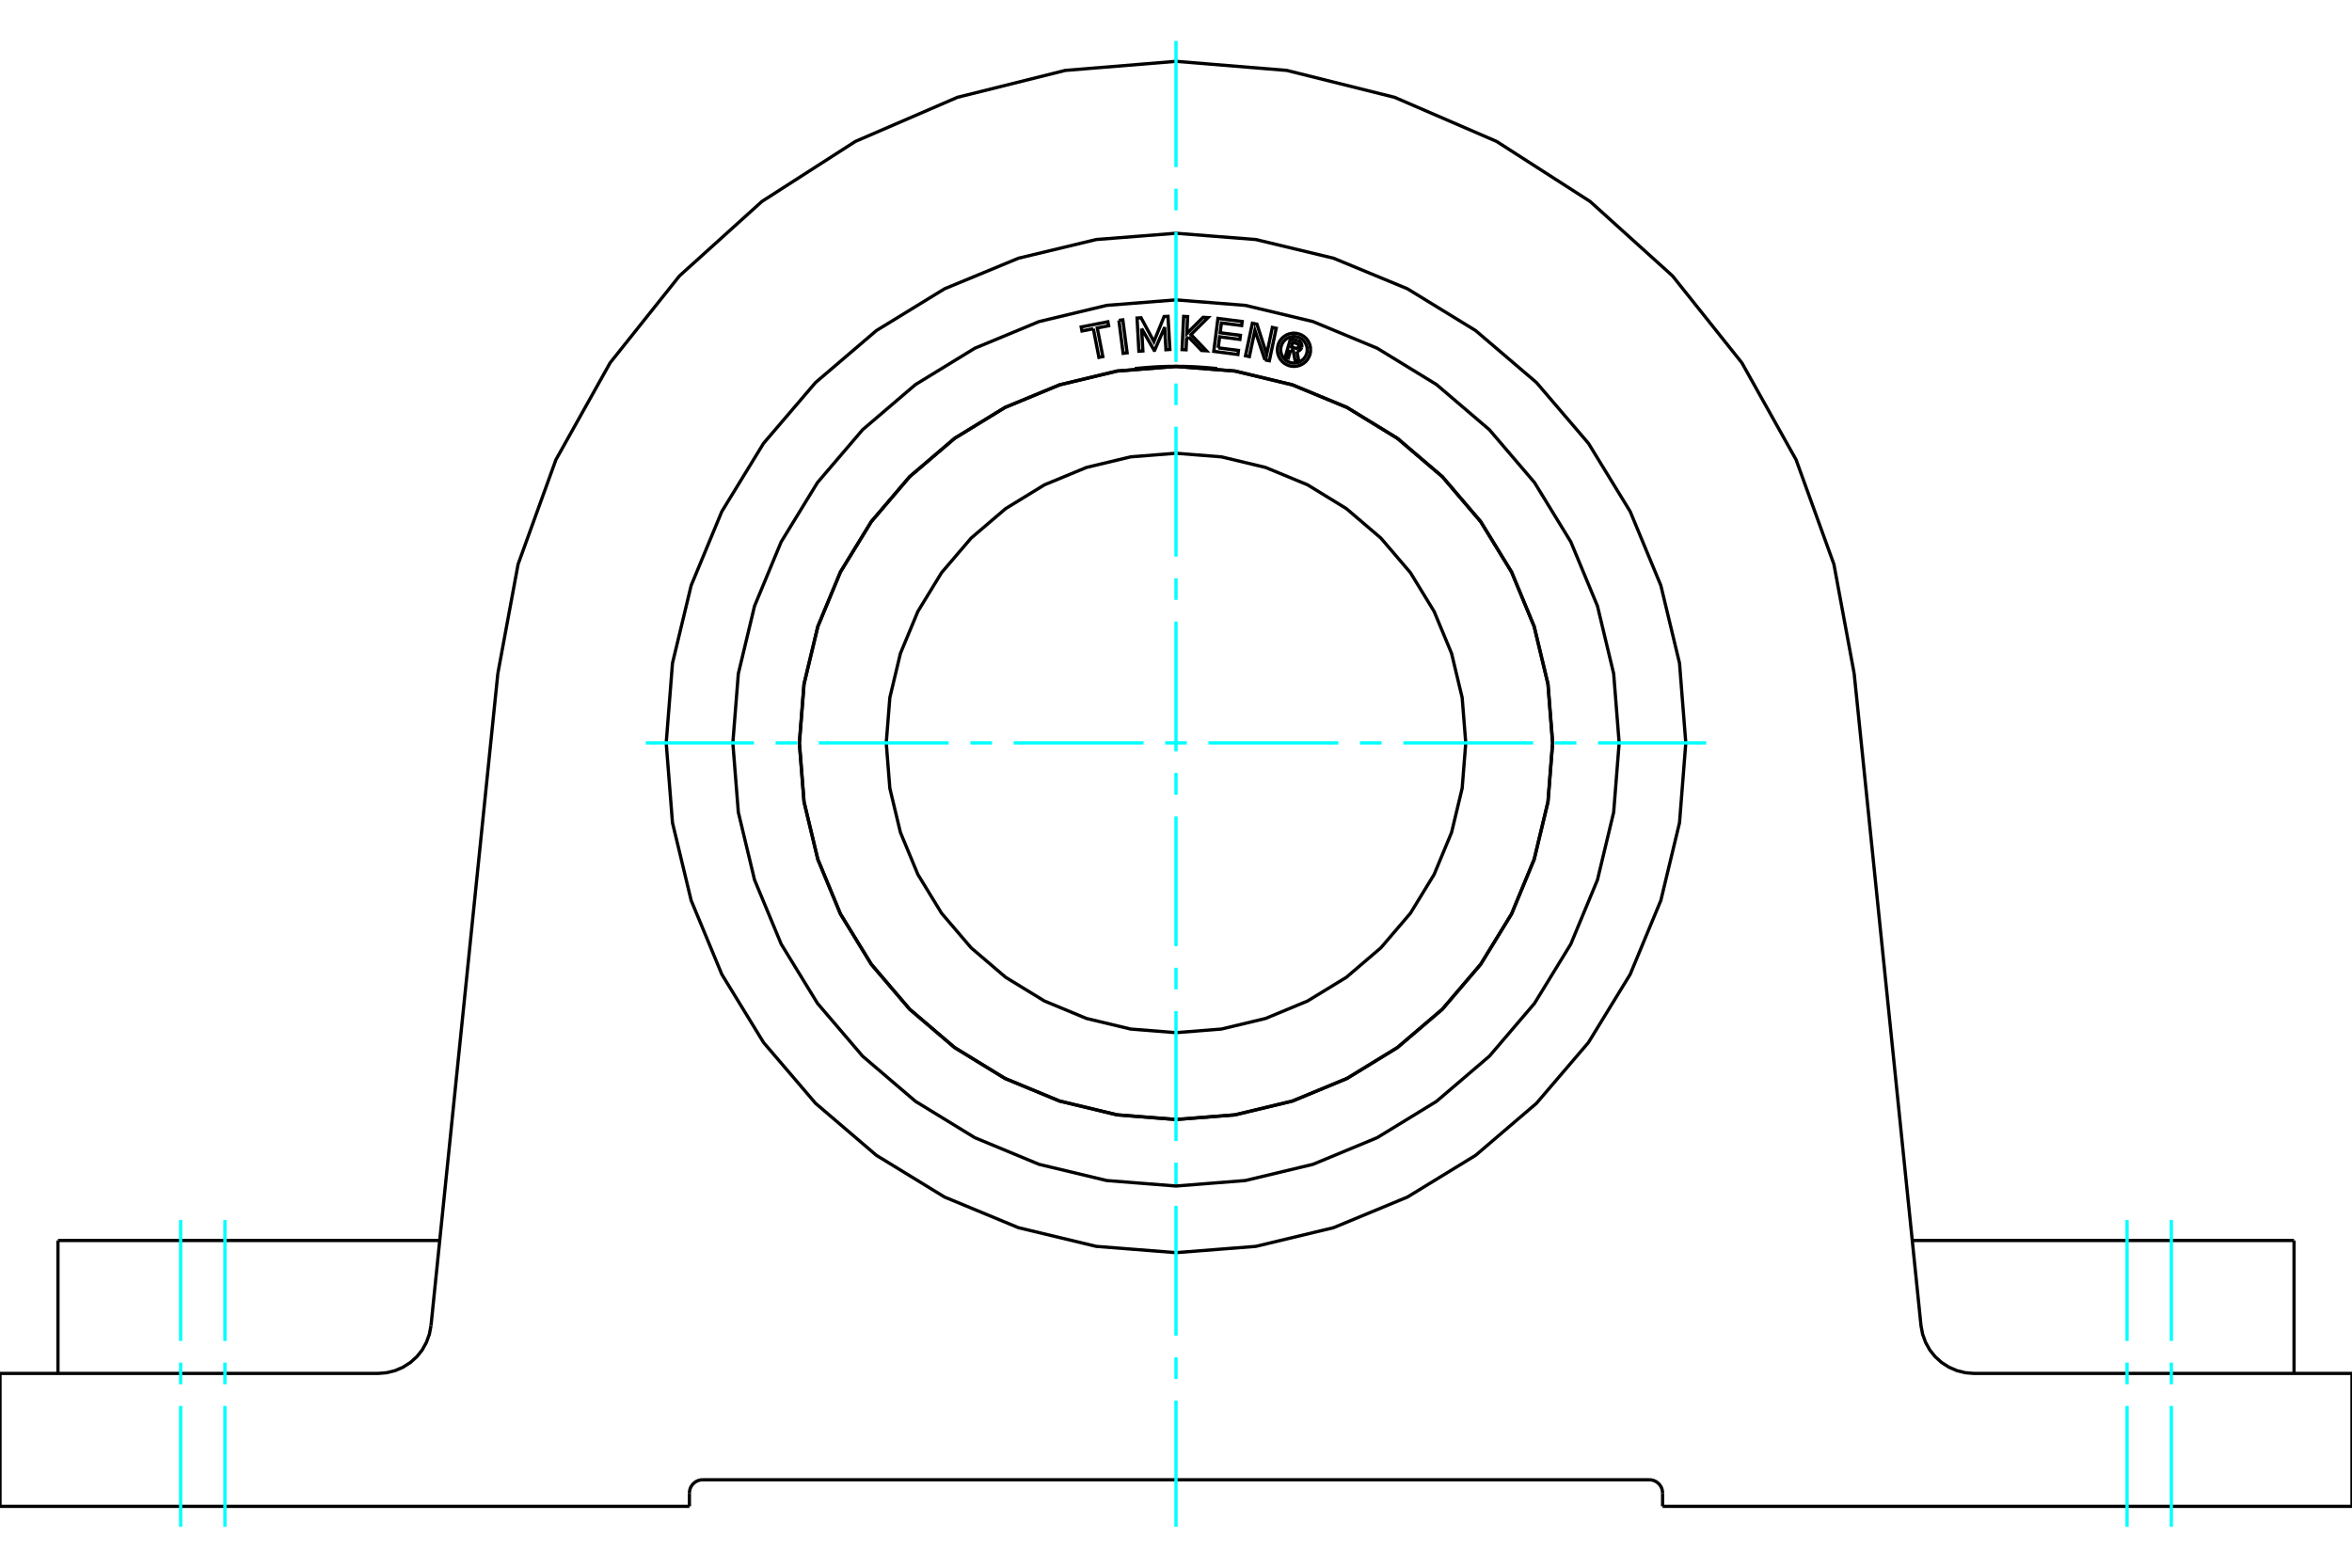 <?xml version="1.0" standalone="no"?>
<!DOCTYPE svg PUBLIC "-//W3C//DTD SVG 1.1//EN"
	"http://www.w3.org/Graphics/SVG/1.1/DTD/svg11.dtd">
<svg xmlns="http://www.w3.org/2000/svg" height="100%" width="100%" viewBox="0 0 36000 24000">
	<rect x="-1800" y="-1200" width="39600" height="26400" style="fill:#FFF"/>
	<g style="fill:none; fill-rule:evenodd" transform="matrix(1 0 0 1 0 0)">
		<g style="fill:none; stroke:#000; stroke-width:50; shape-rendering:geometricPrecision">
			<line x1="10756" y1="22654" x2="25244" y2="22654"/>
			<polyline points="10756,22654 10724,22656 10693,22664 10663,22676 10636,22693 10612,22714 10591,22738 10574,22765 10562,22795 10555,22826 10552,22857"/>
			<line x1="10552" y1="23061" x2="10552" y2="22857"/>
			<line x1="25448" y1="22857" x2="25448" y2="23061"/>
			<polyline points="25448,22857 25445,22826 25438,22795 25426,22765 25409,22738 25388,22714 25364,22693 25337,22676 25307,22664 25276,22656 25244,22654"/>
			<line x1="10552" y1="23061" x2="0" y2="23061"/>
			<polyline points="6730,18991 2765,18991 887,18991"/>
			<polyline points="25803,11374 25707,10153 25421,8963 24952,7831 24313,6787 23517,5856 22586,5061 21542,4421 20411,3953 19221,3667 18000,3571 16779,3667 15589,3953 14458,4421 13414,5061 12483,5856 11687,6787 11048,7831 10579,8963 10293,10153 10197,11374 10293,12595 10579,13785 11048,14916 11687,15960 12483,16891 13414,17687 14458,18326 15589,18795 16779,19081 18000,19177 19221,19081 20411,18795 21542,18326 22586,17687 23517,16891 24313,15960 24952,14916 25421,13785 25707,12595 25803,11374"/>
			<line x1="33235" y1="18991" x2="29270" y2="18991"/>
			<line x1="35113" y1="18991" x2="33235" y2="18991"/>
			<polyline points="0,21026 5787,21026 5919,21015 6048,20983 6170,20930 6281,20859 6380,20770 6463,20666 6527,20550 6572,20426 6597,20295"/>
			<polyline points="28380,10310 29403,20295 29428,20426 29473,20550 29537,20666 29620,20770 29719,20859 29830,20930 29952,20983 30081,21015 30213,21026 36000,21026"/>
			<line x1="0" y1="23061" x2="0" y2="21026"/>
			<polyline points="36000,21026 36000,23061 25448,23061"/>
			<line x1="6597" y1="20295" x2="7620" y2="10310"/>
			<polyline points="18000,939 16305,1078 14654,1490 13093,2165 11662,3084 10400,4224 9339,5554 8509,7038 7930,8638 7620,10310"/>
			<polyline points="28380,10310 28070,8638 27491,7038 26661,5554 25600,4224 24338,3084 22907,2165 21346,1490 19695,1078 18000,939"/>
			<polyline points="17376,5643 17378,5642 17386,5642 17398,5640 17416,5638 17438,5636 17465,5634 17496,5631 17531,5628 17569,5625 17610,5622 17655,5619 17703,5616 17755,5614 17808,5612 17863,5610 17918,5609 17973,5609 18027,5609 18082,5609 18137,5610 18192,5612 18245,5614 18297,5616 18345,5619 18390,5622 18431,5625 18469,5628 18504,5631 18535,5634 18562,5636 18584,5638 18602,5640 18614,5642 18622,5642 18624,5643"/>
			<polyline points="22435,11374 22380,10680 22218,10003 21951,9361 21588,8767 21136,8238 20607,7786 20013,7422 19370,7156 18694,6994 18000,6939 17306,6994 16630,7156 15987,7422 15393,7786 14864,8238 14412,8767 14049,9361 13782,10003 13620,10680 13565,11374 13620,12068 13782,12744 14049,13387 14412,13981 14864,14510 15393,14962 15987,15325 16630,15592 17306,15754 18000,15809 18694,15754 19370,15592 20013,15325 20607,14962 21136,14510 21588,13981 21951,13387 22218,12744 22380,12068 22435,11374"/>
			<polyline points="23764,11374 23693,10472 23482,9593 23136,8757 22663,7986 22076,7298 21388,6711 20617,6238 19781,5892 18902,5681 18000,5610 17098,5681 16219,5892 15383,6238 14612,6711 13924,7298 13337,7986 12864,8757 12518,9593 12307,10472 12236,11374 12307,12276 12518,13155 12864,13991 13337,14762 13924,15450 14612,16037 15383,16510 16219,16856 17098,17067 18000,17138 18902,17067 19781,16856 20617,16510 21388,16037 22076,15450 22663,14762 23136,13991 23482,13155 23693,12276 23764,11374"/>
			<polyline points="23765,11374 23694,10472 23483,9592 23137,8757 22664,7985 22077,7297 21389,6710 20617,6237 19782,5891 18902,5680 18000,5609 17098,5680 16218,5891 15383,6237 14611,6710 13923,7297 13336,7985 12863,8757 12517,9592 12306,10472 12235,11374 12306,12276 12517,13155 12863,13991 13336,14763 13923,15451 14611,16038 15383,16511 16218,16857 17098,17068 18000,17139 18902,17068 19782,16857 20617,16511 21389,16038 22077,15451 22664,14763 23137,13991 23483,13155 23694,12276 23765,11374"/>
			<polyline points="19755,5358 19720,5481 19672,5467 19754,5182 19860,5212"/>
			<polyline points="19923,5318 19926,5304 19926,5291 19924,5277 19920,5264 19914,5251 19906,5240 19897,5231 19886,5222 19873,5216 19860,5212"/>
			<polyline points="19923,5318 19878,5305 19879,5299 19879,5293 19878,5287 19876,5282 19874,5276 19870,5271 19866,5267 19862,5264 19857,5261 19851,5259 19787,5241 19767,5312 19831,5331 19837,5332 19843,5332 19848,5332 19854,5330 19859,5328 19864,5325 19868,5321 19872,5316 19875,5311 19877,5306 19923,5319"/>
			<polyline points="19851,5379 19865,5376 19878,5371 19891,5364 19901,5355 19911,5344 19918,5332 19923,5319"/>
			<polyline points="19851,5379 19880,5533 19822,5516 19795,5370 19755,5358"/>
			<polyline points="18646,5325 18956,5365 18948,5427 18578,5379 18642,4875 19013,4922 19005,4984 18695,4944 18676,5094 18986,5134 18978,5196 18668,5156 18646,5325"/>
			<polyline points="17474,5029 17493,5373 17432,5377 17404,4869 17465,4865 17662,5229 17818,4846 17878,4843 17906,5350 17846,5354 17827,5009 17673,5363 17666,5364 17474,5029"/>
			<polyline points="16735,5033 16561,5067 16549,5006 16957,4926 16969,4987 16795,5021 16880,5459 16820,5471 16735,5033"/>
			<polyline points="17126,4905 17186,4897 17252,5401 17191,5409 17126,4905"/>
			<polyline points="18192,5159 18162,5188 18154,5355 18093,5352 18117,4844 18178,4847 18166,5106 18414,4858 18490,4862 18229,5122 18466,5370 18391,5366 18192,5159"/>
			<polyline points="19361,5509 19208,5057 19123,5459 19064,5446 19169,4949 19239,4963 19388,5425 19475,5013 19534,5026 19429,5523 19361,5509"/>
			<polyline points="20060,5355 20057,5315 20048,5276 20032,5239 20012,5205 19986,5175 19955,5149 19921,5128 19884,5113 19846,5104 19806,5100 19766,5104 19727,5113 19690,5128 19656,5149 19626,5175 19600,5205 19579,5239 19564,5276 19555,5315 19552,5355 19555,5395 19564,5433 19579,5470 19600,5504 19626,5535 19656,5561 19690,5581 19727,5597 19766,5606 19806,5609 19846,5606 19884,5597 19921,5581 19955,5561 19986,5535 20012,5504 20032,5470 20048,5433 20057,5395 20060,5355"/>
			<polyline points="20009,5355 20007,5323 19999,5292 19987,5262 19970,5235 19950,5211 19925,5190 19898,5173 19869,5161 19838,5154 19806,5151 19774,5154 19743,5161 19713,5173 19686,5190 19662,5211 19641,5235 19625,5262 19612,5292 19605,5323 19602,5355 19605,5387 19612,5418 19625,5447 19641,5474 19662,5499 19686,5519 19713,5536 19743,5548 19774,5556 19806,5558 19838,5556 19869,5548 19898,5536 19925,5519 19950,5499 19970,5474 19987,5447 19999,5418 20007,5387 20009,5355"/>
			<polyline points="24783,11374 24699,10313 24451,9278 24043,8295 23487,7387 22796,6578 21987,5887 21079,5331 20096,4923 19061,4675 18000,4591 16939,4675 15904,4923 14921,5331 14013,5887 13204,6578 12513,7387 11957,8295 11549,9278 11301,10313 11217,11374 11301,12435 11549,13470 11957,14453 12513,15361 13204,16170 14013,16861 14921,17417 15904,17825 16939,18073 18000,18157 19061,18073 20096,17825 21079,17417 21987,16861 22796,16170 23487,15361 24043,14453 24451,13470 24699,12435 24783,11374"/>
			<line x1="887" y1="18991" x2="887" y2="21026"/>
			<line x1="35113" y1="21026" x2="35113" y2="18991"/>
		</g>
		<g style="fill:none; stroke:#0FF; stroke-width:50; shape-rendering:geometricPrecision">
			<line x1="3443" y1="23374" x2="3443" y2="21523"/>
			<line x1="3443" y1="21192" x2="3443" y2="20860"/>
			<line x1="3443" y1="20529" x2="3443" y2="18678"/>
			<line x1="2765" y1="23374" x2="2765" y2="21523"/>
			<line x1="2765" y1="21192" x2="2765" y2="20860"/>
			<line x1="2765" y1="20529" x2="2765" y2="18678"/>
			<line x1="32557" y1="23374" x2="32557" y2="21523"/>
			<line x1="32557" y1="21192" x2="32557" y2="20860"/>
			<line x1="32557" y1="20529" x2="32557" y2="18678"/>
			<line x1="33235" y1="23374" x2="33235" y2="21523"/>
			<line x1="33235" y1="21192" x2="33235" y2="20860"/>
			<line x1="33235" y1="20529" x2="33235" y2="18678"/>
			<line x1="18000" y1="23374" x2="18000" y2="21442"/>
			<line x1="18000" y1="21111" x2="18000" y2="20780"/>
			<line x1="18000" y1="20448" x2="18000" y2="18460"/>
			<line x1="18000" y1="18129" x2="18000" y2="17798"/>
			<line x1="18000" y1="17467" x2="18000" y2="15479"/>
			<line x1="18000" y1="15147" x2="18000" y2="14816"/>
			<line x1="18000" y1="14485" x2="18000" y2="12497"/>
			<line x1="18000" y1="12166" x2="18000" y2="11834"/>
			<line x1="18000" y1="11503" x2="18000" y2="9515"/>
			<line x1="18000" y1="9184" x2="18000" y2="8853"/>
			<line x1="18000" y1="8521" x2="18000" y2="6533"/>
			<line x1="18000" y1="6202" x2="18000" y2="5871"/>
			<line x1="18000" y1="5540" x2="18000" y2="3552"/>
			<line x1="18000" y1="3220" x2="18000" y2="2889"/>
			<line x1="18000" y1="2558" x2="18000" y2="626"/>
			<line x1="9884" y1="11374" x2="11540" y2="11374"/>
			<line x1="11871" y1="11374" x2="12202" y2="11374"/>
			<line x1="12533" y1="11374" x2="14521" y2="11374"/>
			<line x1="14853" y1="11374" x2="15184" y2="11374"/>
			<line x1="15515" y1="11374" x2="17503" y2="11374"/>
			<line x1="17834" y1="11374" x2="18166" y2="11374"/>
			<line x1="18497" y1="11374" x2="20485" y2="11374"/>
			<line x1="20816" y1="11374" x2="21147" y2="11374"/>
			<line x1="21479" y1="11374" x2="23467" y2="11374"/>
			<line x1="23798" y1="11374" x2="24129" y2="11374"/>
			<line x1="24460" y1="11374" x2="26116" y2="11374"/>
		</g>
	</g>
</svg>
